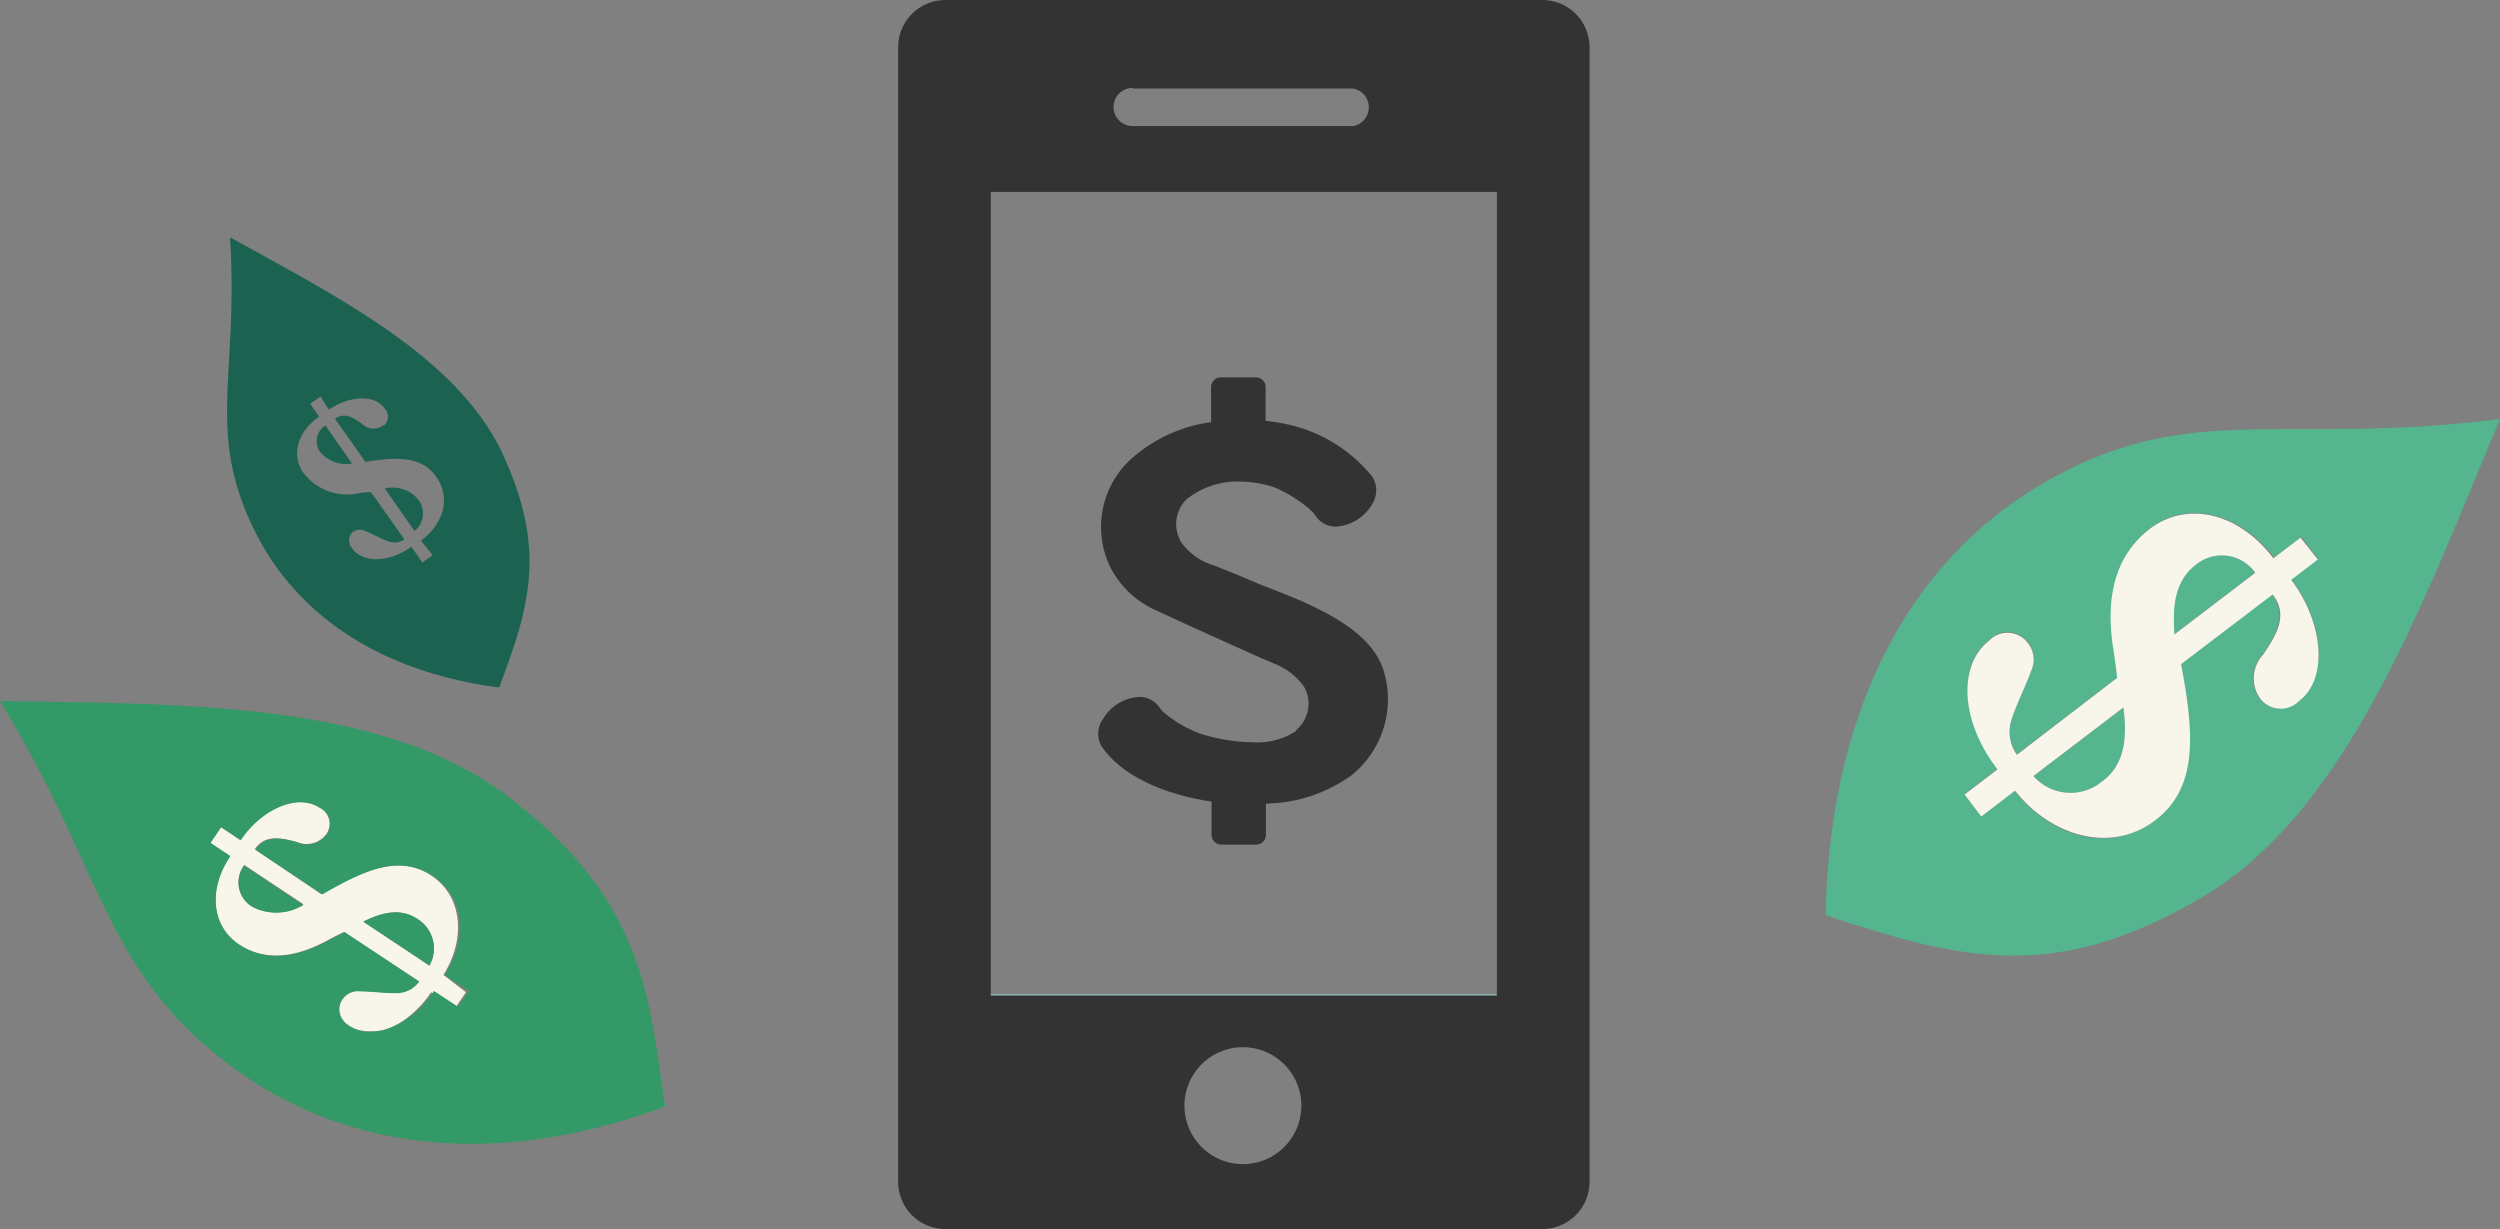 <svg xmlns="http://www.w3.org/2000/svg" viewBox="0 0 158.66 78"><rect x="0" y="0" width="158.66" height="78" fill="#808080" stroke="none"/><defs><style>.cls-1{fill:none;}.cls-2{fill:#9cd8d7;}.cls-3{fill:#333;}.cls-4{fill:#1b6250;}.cls-5{fill:#54b58f;}.cls-6{fill:#f8f6eb;}.cls-7{fill:#339967;}</style></defs><title>Asset 1</title><g id="Layer_2" data-name="Layer 2"><g id="Layer_1-2" data-name="Layer 1"><g id="Layer_2-2" data-name="Layer 2"><g id="Layer_1-2-2" data-name="Layer 1-2"><rect class="cls-1" x="62.86" y="12.13" width="32.11" height="50.98"/><circle class="cls-1" cx="78.91" cy="70.17" r="3.71"/><path class="cls-1" d="M71.93,8h14a1.21,1.21,0,0,0,0-2.42h-14a1.21,1.21,0,0,0,0,2.42Z"/><rect class="cls-2" x="62.86" y="63.11" width="32.11" height="0.07"/><path class="cls-3" d="M97.88,0H60a3,3,0,0,0-3,3V75a3,3,0,0,0,3,3H97.88a3,3,0,0,0,3-3V3A3,3,0,0,0,97.88,0Zm-19,73.88a3.71,3.71,0,1,1,3.71-3.71h0A3.71,3.71,0,0,1,78.88,73.88Zm-7-68.26h14a1.21,1.21,0,0,1,0,2.38h-14a1.21,1.21,0,0,1,0-2.42Zm23,57.56h-32v-51H95v51Z"/><path class="cls-3" d="M82.28,46.38a4.53,4.53,0,0,1-2.75.73,11.49,11.49,0,0,1-3.38-.56A7.76,7.76,0,0,1,74,45.33l-.25-.22h0l-.14-.18a1.54,1.54,0,0,0-1.32-.7A2.86,2.86,0,0,0,70,45.63a1.61,1.61,0,0,0-.11,1.7c1.33,2,4.19,3.13,7,3.54V53a.62.62,0,0,0,.64.6H79.7a.62.62,0,0,0,.64-.6h0V51a9.57,9.57,0,0,0,5.41-1.78,6.18,6.18,0,0,0,2-6.84c-.94-2.63-4.7-4.1-7.44-5.16l-.44-.17c-.89-.39-2.22-.93-2.61-1.08l-.18-.07A4,4,0,0,1,75,34.47a2.22,2.22,0,0,1,.3-2.78,5.18,5.18,0,0,1,3.35-1.13,7.38,7.38,0,0,1,2.18.35,8.55,8.55,0,0,1,2.22,1.35l.25.23.07.08.11.15a1.54,1.54,0,0,0,1.33.7A2.85,2.85,0,0,0,87.08,32a1.62,1.62,0,0,0,0-1.76,9.51,9.51,0,0,0-5-3.22,12.45,12.45,0,0,0-1.76-.31V24.55a.61.61,0,0,0-.62-.6H77.5a.62.62,0,0,0-.64.6h0v2.24A9.56,9.56,0,0,0,71.93,29a5.83,5.83,0,0,0-1.46,7,5.89,5.89,0,0,0,2.58,2.58c.84.42,4.91,2.25,6.87,3.13l1,.43a4.14,4.14,0,0,1,1.84,1.44,2.18,2.18,0,0,1-.51,2.76"/><path class="cls-4" d="M24.42,31l1.89,2.7a1.44,1.44,0,0,0,.23-2A2.12,2.12,0,0,0,24.42,31Z"/><path class="cls-4" d="M20.34,28.71a2.15,2.15,0,0,0,2,.71L20.65,27a1.19,1.19,0,0,0-.36,1.65Z"/><path class="cls-4" d="M31.88,28.76C29,22.65,21.47,18.87,14.6,15.06c.55,8.68-1.48,12.15,1.39,18.27s8.75,9.41,15.69,10.3C33.63,38.45,34.71,34.88,31.88,28.76Zm-4.42,6.48-.66.46-.69-1c-1.52,1.07-3.12,1-3.76.1a.74.74,0,0,1,0-1l.09-.07a.77.77,0,0,1,.8,0c.44.18.86.42,1.36.61a1.15,1.15,0,0,0,1.07-.1l-2.12-3a3.45,3.45,0,0,0-.9.09A3.5,3.5,0,0,1,19.25,30c-.78-1.11-.38-2.6,1-3.56l-.57-.81.66-.46.54.83c1.24-.87,2.89-1,3.52-.09a.76.76,0,0,1,0,1.07L24.3,27A1,1,0,0,1,23,26.92c-.58-.43-1.13-.77-1.74-.35l1.93,2.74c2-.31,3.59-.39,4.53,1s.34,3-1,4Z"/><path class="cls-5" d="M139.35,35.82c-1.44,1.1-1.5,2.79-1.38,4.44l5.13-3.91a2.59,2.59,0,0,0-3.61-.64Z"/><path class="cls-5" d="M129.07,49.25a3.13,3.13,0,0,0,4.36.34c1.32-1,1.62-2.57,1.35-4.69Z"/><path class="cls-5" d="M129.65,30.68c-9.29,5.42-13.56,15.63-13.79,27.4,8.63,2.86,14.52,4.34,23.8-1.08s14-18.48,19-30.41C144.82,28.35,138.93,25.27,129.65,30.68Zm13.76,13.67a2.22,2.22,0,0,1,.18-2.81c.89-1.31,1.57-2.54.6-3.81l-5.81,4.42c.83,4.4,1.16,7.78-1.68,9.94s-6.57,1-8.86-1.91l-2.09,1.59-1.06-1.4,2.09-1.59c-2.45-3.21-2.47-6.7-.52-8.18a1.6,1.6,0,0,1,2.46.18,1.68,1.68,0,0,1,.19,1.75c-.36,1-.84,1.9-1.21,3a2.5,2.5,0,0,0,.31,2.32l6.4-4.88a17,17,0,0,0-.27-2c-.19-1.43-.66-5.16,2.35-7.46,2.34-1.78,5.62-1,7.84,1.87l1.72-1.31,1.06,1.39-1.69,1.29c2,2.62,2.4,6.2.48,7.66a1.64,1.64,0,0,1-2.5-.06Z"/><path class="cls-6" d="M145.41,36.8l1.69-1.29L146,34.12l-1.72,1.31c-2.22-2.92-5.49-3.65-7.84-1.87-3,2.3-2.54,6-2.35,7.46.12.73.22,1.48.27,2L128,47.9a2.5,2.5,0,0,1-.31-2.32c.37-1.11.86-2,1.21-3a1.68,1.68,0,0,0-.19-1.75,1.6,1.6,0,0,0-2.46-.18c-1.94,1.48-1.92,5,.52,8.18l-2.09,1.59,1.06,1.4,2.14-1.64c2.29,2.9,6.07,4,8.86,1.91s2.51-5.54,1.68-9.94l5.81-4.42c1,1.27.29,2.5-.6,3.81a2.22,2.22,0,0,0-.18,2.81,1.64,1.64,0,0,0,2.3.28l.19-.17C147.81,43,147.4,39.42,145.41,36.8Zm-12,12.79a3.13,3.13,0,0,1-4.36-.34l5.71-4.35c.28,2.1,0,3.69-1.34,4.69ZM138,40.26c-.11-1.65-.06-3.34,1.38-4.44a2.59,2.59,0,0,1,3.64.39l.11.14Z"/><path class="cls-6" d="M28.14,61.87c1.39-2.18,1.28-4.94-.76-6.3s-4.24-.4-7,1.17L16.17,53.9c.62-.93,1.59-.76,2.66-.47a1.55,1.55,0,0,0,1.9-.53,1.15,1.15,0,0,0-.34-1.59l-.15-.08c-1.41-.93-3.68.16-5,2.07L14,52.47l-.68,1,1.26.84c-1.42,2.14-1.15,4.47.56,5.61,2.21,1.47,4.57.3,5.47-.15.45-.25.93-.49,1.23-.63l4.69,3.12a1.75,1.75,0,0,1-1.46.74c-.82,0-1.54-.1-2.27-.11a1.18,1.18,0,0,0-1.11.53,1.1,1.1,0,0,0-.19.67h0a1,1,0,0,0,.12.43l.07.13.11.14a1.66,1.66,0,0,0,.34.3,2.22,2.22,0,0,0,.52.25l.2.05.36.06h.57l.35-.05h.1a4.55,4.55,0,0,0,1.6-.8h0a6.63,6.63,0,0,0,.54-.47h0a6.8,6.8,0,0,0,.5-.52v0a7.11,7.11,0,0,0,.48-.64l1.53,1,.68-1ZM16,57.54A1.81,1.81,0,0,1,15.43,55l.07-.11,3.76,2.5A3.28,3.28,0,0,1,16,57.54Zm11.23,3.73-4.18-2.78c1.34-.67,2.44-.82,3.41-.18a2.2,2.2,0,0,1,.78,3Z"/><path class="cls-7" d="M16,57.54a3.28,3.28,0,0,0,3.25-.1l-3.76-2.5a1.81,1.81,0,0,0,.4,2.53Z"/><path class="cls-7" d="M26.48,58.31c-1-.64-2.07-.48-3.41.18l4.18,2.78A2.2,2.2,0,0,0,26.48,58.31Z"/><path class="cls-1" d="M15.17,60c2.21,1.47,4.57.3,5.47-.15.45-.25.93-.49,1.23-.63l4.69,3.12a1.75,1.75,0,0,1-1.46.74c-.82,0-1.54-.1-2.27-.11a1.18,1.18,0,0,0-1.11.53A1.12,1.12,0,0,0,22,65.06l.17.1c1.42.95,3.73.14,5.29-2.22l1.53,1,.68-1-1.53-1c1.39-2.18,1.28-4.94-.76-6.3s-4.24-.4-7,1.17L16.17,53.9c.62-.93,1.59-.76,2.66-.47a1.55,1.55,0,0,0,1.9-.53,1.15,1.15,0,0,0-.34-1.59l-.15-.08c-1.41-.93-3.68.16-5,2.07L14,52.47l-.68,1,1.26.84C13.19,56.48,13.46,58.81,15.17,60Z"/><path class="cls-7" d="M41.23,64.11c-.07-.34-.15-.67-.23-1-1.17-4.63-3.38-8.48-8.84-12.62-8-6-20.51-5.8-32.16-6,5.12,8.41,6.2,13.87,10,18.67.26.34.53.67.82,1a24.75,24.75,0,0,0,3.67,3.37c8,6.05,18,6.32,27.72,2.69C41.88,68,41.64,66,41.23,64.11Zm-19.06,1a1.24,1.24,0,0,1-.63-1,1.1,1.1,0,0,1,.19-.67,1.18,1.18,0,0,1,1.15-.52c.73,0,1.45.12,2.27.11a1.75,1.75,0,0,0,1.46-.74l-4.73-3.12c-.3.14-.78.38-1.23.63-.91.45-3.26,1.62-5.47.15-1.72-1.14-2-3.47-.56-5.61l-1.26-.84.68-1,1.24.83c1.27-1.92,3.55-3,5-2.07a1.15,1.15,0,0,1,.57,1.52l-.08.15a1.55,1.55,0,0,1-1.9.53c-1.07-.29-2-.46-2.66.47l4.25,2.83c2.72-1.56,4.88-2.55,7-1.17s2.16,4.12.76,6.3l1.53,1-.68,1-1.53-1a7.2,7.2,0,0,1-1,1.22C25,65.48,23.3,65.86,22.17,65.11Z"/></g></g></g></g></svg>